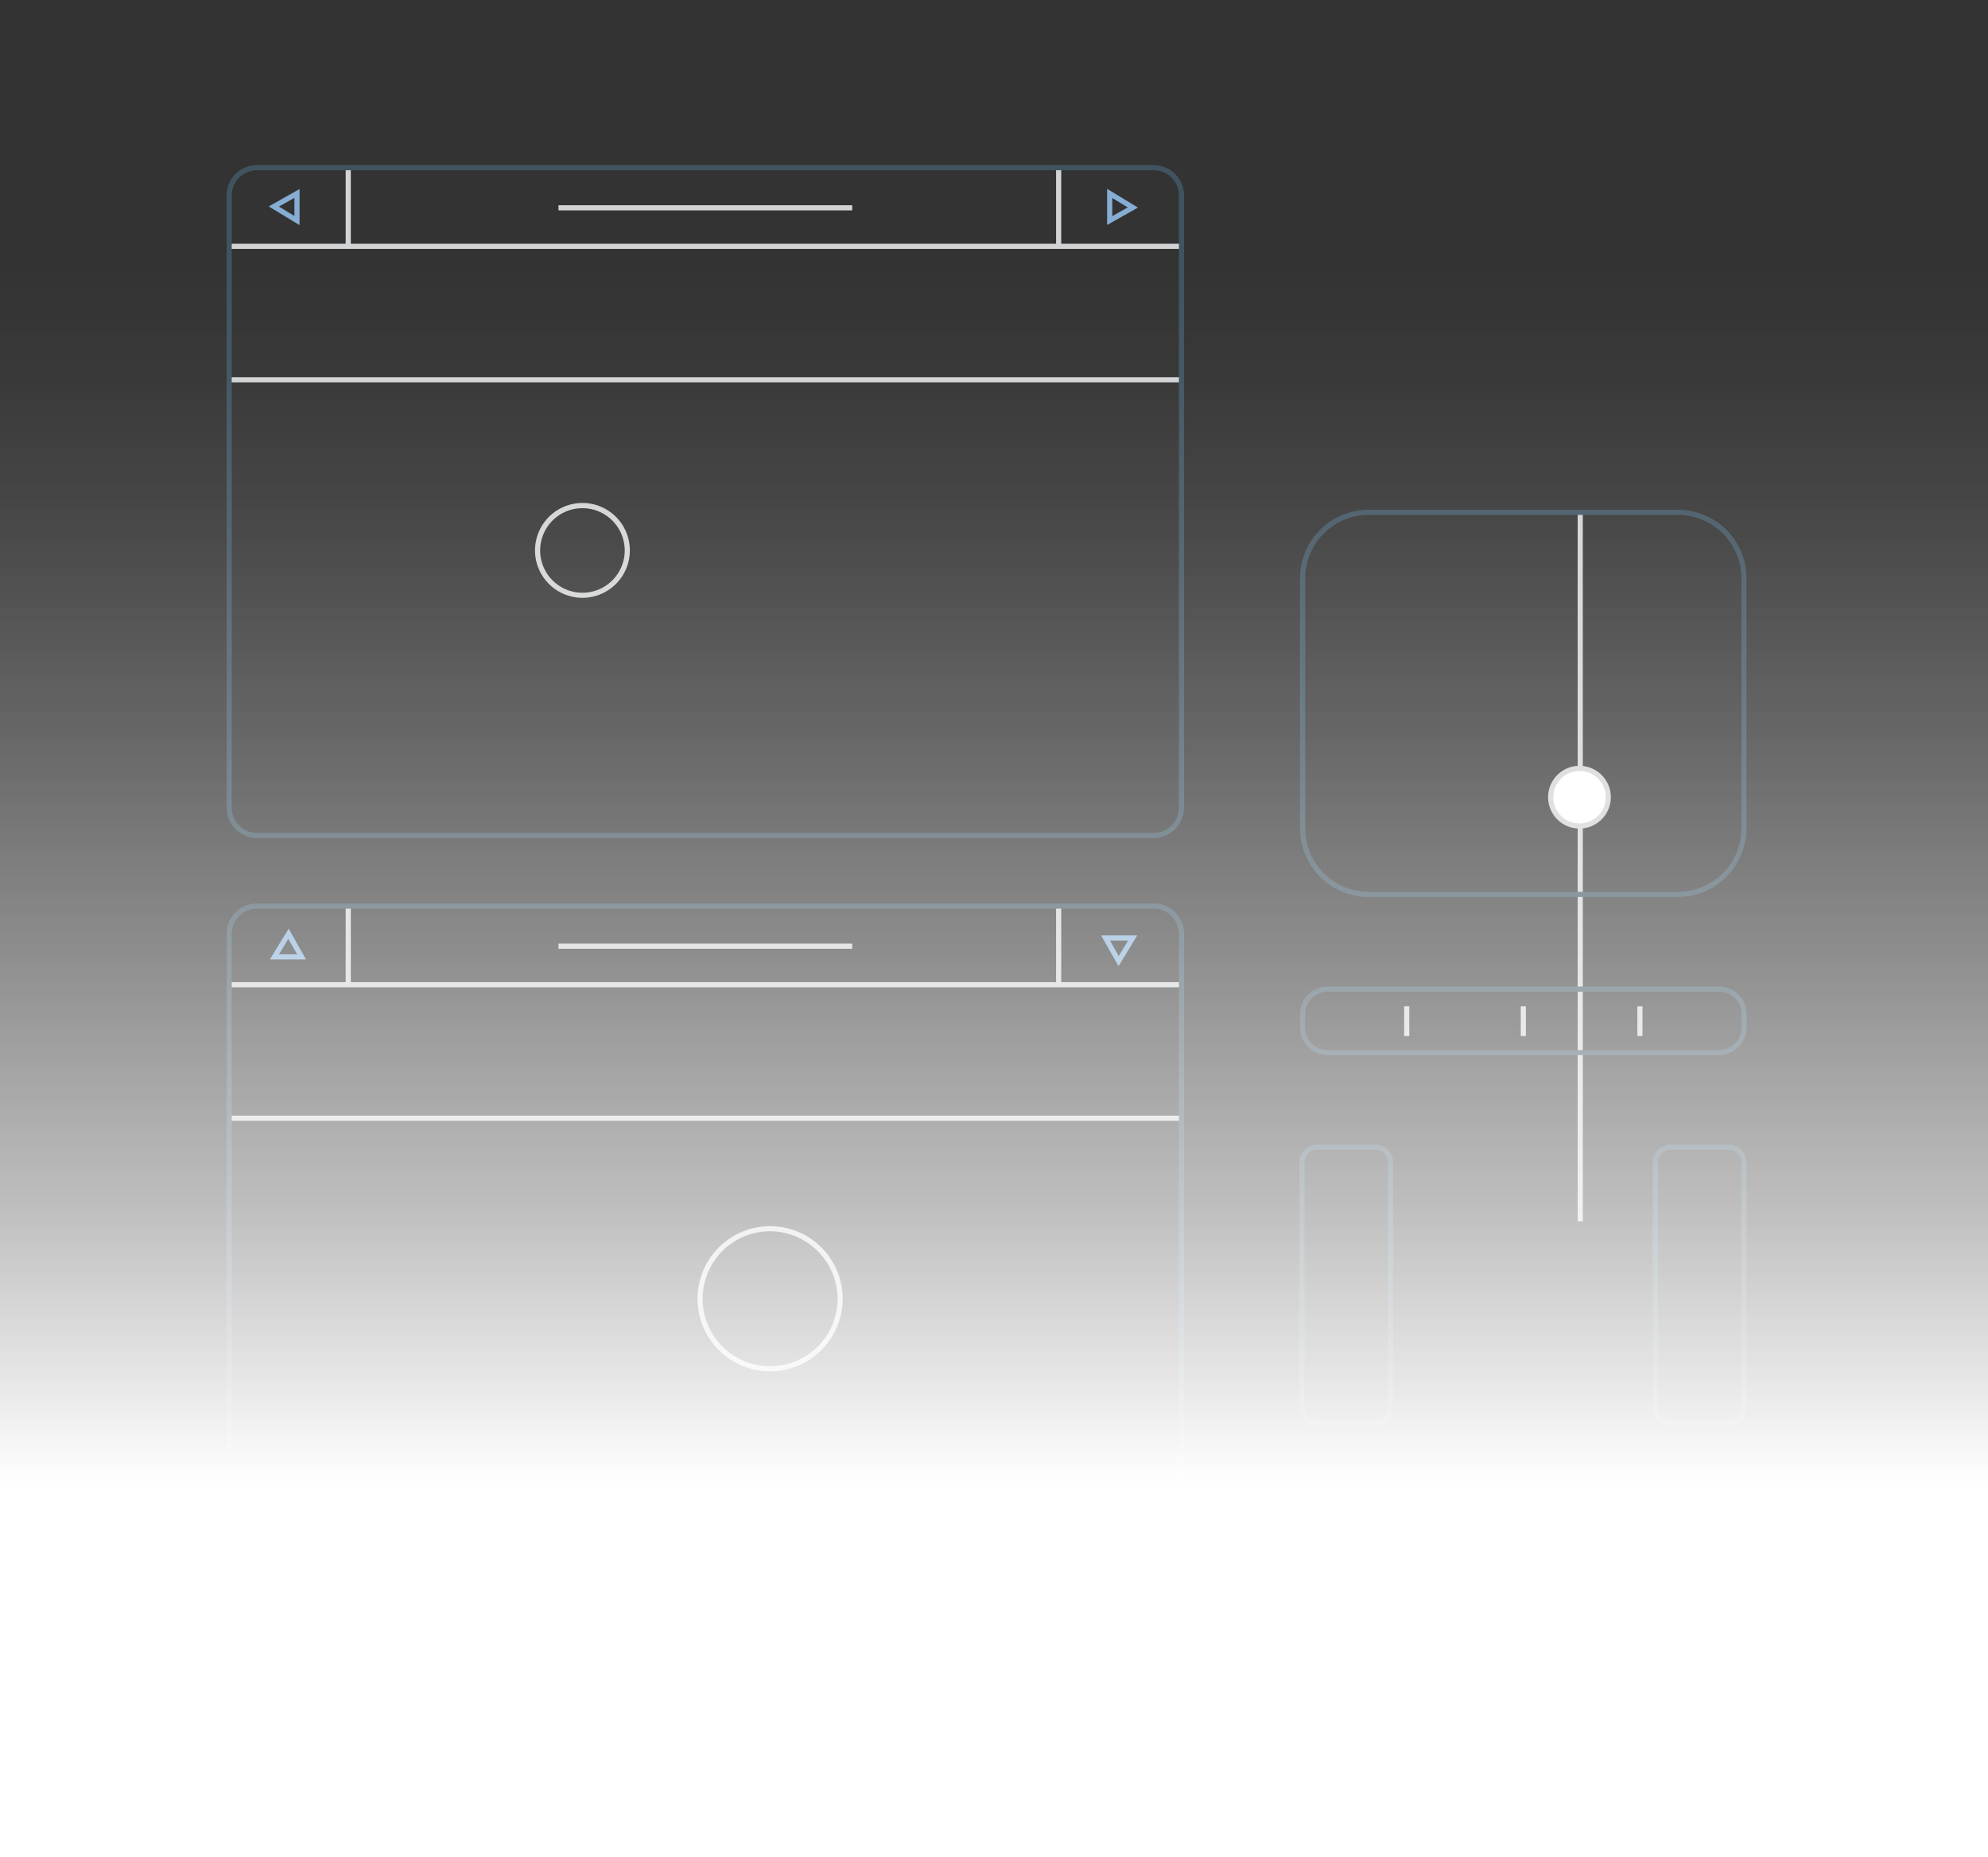 <svg xmlns="http://www.w3.org/2000/svg" xmlns:xlink="http://www.w3.org/1999/xlink" viewBox="0 0 351.73 328.57"><rect x="0" y="0" width="351.73" height="328.57" fill="#333333" stroke="none"/><defs><style>.cls-1{fill:#d1d3d4;}.cls-2{fill:#405460;}.cls-3{fill:#86aed4;}.cls-4{fill:#94c560;}.cls-5{fill:#dd2427;}.cls-6{fill:#fff;}.cls-7{fill:url(#linear-gradient);}</style><linearGradient id="linear-gradient" x1="-1853.26" y1="3247.81" x2="-1853.26" y2="3032.84" gradientTransform="translate(2029.12 -2985.44)" gradientUnits="userSpaceOnUse"><stop offset="0" stop-color="#fff"/><stop offset="0.02" stop-color="#fff" stop-opacity="0.97"/><stop offset="0.23" stop-color="#fff" stop-opacity="0.68"/><stop offset="0.44" stop-color="#fff" stop-opacity="0.44"/><stop offset="0.62" stop-color="#fff" stop-opacity="0.25"/><stop offset="0.78" stop-color="#fff" stop-opacity="0.11"/><stop offset="0.91" stop-color="#fff" stop-opacity="0.03"/><stop offset="1" stop-color="#fff" stop-opacity="0"/></linearGradient></defs><g id="Layer_2" data-name="Layer 2"><g id="Layer_1-2" data-name="Layer 1"><rect class="cls-1" x="279.13" y="90.78" width="0.91" height="125.27"/><path class="cls-2" d="M112.52,313.09H45.39a5.3,5.3,0,0,1-5.3-5.29V295.61a5.3,5.3,0,0,1,5.3-5.29h67.13a5.29,5.29,0,0,1,5.29,5.29V307.8A5.29,5.29,0,0,1,112.52,313.09ZM45.39,291.23A4.39,4.39,0,0,0,41,295.61V307.8a4.39,4.39,0,0,0,4.39,4.38h67.13a4.38,4.38,0,0,0,4.38-4.38V295.61a4.38,4.38,0,0,0-4.38-4.38Z"/><path class="cls-2" d="M204.14,313.09H137a5.3,5.3,0,0,1-5.3-5.29V295.61a5.3,5.3,0,0,1,5.3-5.29h67.13a5.3,5.3,0,0,1,5.3,5.29V307.8A5.3,5.3,0,0,1,204.14,313.09ZM137,291.23a4.39,4.39,0,0,0-4.39,4.38V307.8a4.39,4.39,0,0,0,4.39,4.38h67.13a4.39,4.39,0,0,0,4.39-4.38V295.61a4.39,4.39,0,0,0-4.39-4.38Z"/><rect class="cls-1" x="40.55" y="43.12" width="168.49" height="0.91"/><rect class="cls-1" x="61.16" y="29.66" width="0.91" height="13.91"/><rect class="cls-1" x="186.85" y="29.8" width="0.91" height="13.91"/><path class="cls-3" d="M53,39.83l-5.45-3.31L53,33.44Zm-3.65-3.29,2.74,1.67V35Z"/><path class="cls-3" d="M195.88,39.8V33.41l5.45,3.31Zm.91-4.77v3.21l2.74-1.55Z"/><rect class="cls-1" x="98.81" y="36.31" width="51.97" height="0.91"/><rect class="cls-1" x="40.55" y="66.73" width="168.49" height="0.91"/><path class="cls-1" d="M103.05,105.76a8.39,8.39,0,1,1,8.39-8.38A8.4,8.4,0,0,1,103.05,105.76Zm0-15.86a7.48,7.48,0,1,0,7.48,7.48A7.49,7.49,0,0,0,103.05,89.9Z"/><rect class="cls-1" x="40.55" y="173.75" width="168.49" height="0.91"/><rect class="cls-1" x="61.16" y="160.29" width="0.91" height="13.91"/><rect class="cls-1" x="186.85" y="160.43" width="0.91" height="13.91"/><path class="cls-3" d="M54.14,169.73H47.75l3.32-5.44Zm-4.77-.91h3.21L51,166.09Z"/><path class="cls-3" d="M197.9,170.93l-3.08-5.45h6.39Zm-1.52-4.54,1.55,2.74,1.66-2.74Z"/><rect class="cls-1" x="98.81" y="166.93" width="51.97" height="0.91"/><rect class="cls-1" x="40.55" y="197.36" width="168.49" height="0.91"/><path class="cls-1" d="M136.25,242.6a12.84,12.84,0,1,1,12.84-12.84A12.85,12.85,0,0,1,136.25,242.6Zm0-24.78a11.94,11.94,0,1,0,11.94,11.94A12,12,0,0,0,136.25,217.82Z"/><polygon class="cls-4" points="75.97 307.25 71.82 303.09 72.46 302.45 75.97 305.96 85.45 296.49 86.09 297.13 75.97 307.25"/><rect class="cls-5" x="170.12" y="294.96" width="0.91" height="14.06" transform="translate(-163.58 209.07) rotate(-45)"/><rect class="cls-5" x="163.55" y="301.53" width="14.06" height="0.91" transform="translate(-163.58 209.07) rotate(-45)"/><path class="cls-2" d="M296.89,158.68H242.15A12.15,12.15,0,0,1,230,146.54V102.31a12.14,12.14,0,0,1,12.13-12.13h54.74A12.14,12.14,0,0,1,309,102.31v44.23A12.15,12.15,0,0,1,296.89,158.68ZM242.15,91.09a11.23,11.23,0,0,0-11.22,11.22v44.23a11.24,11.24,0,0,0,11.22,11.23h54.74a11.24,11.24,0,0,0,11.22-11.23V102.31a11.24,11.24,0,0,0-11.22-11.22Z"/><path class="cls-2" d="M304.13,186.65H234.9a4.9,4.9,0,0,1-4.88-4.89v-2.35a4.89,4.89,0,0,1,4.88-4.89h69.23a4.89,4.89,0,0,1,4.89,4.89v2.35A4.9,4.9,0,0,1,304.13,186.65ZM234.9,175.43a4,4,0,0,0-4,4v2.35a4,4,0,0,0,4,4h69.23a4,4,0,0,0,4-4v-2.35a4,4,0,0,0-4-4Z"/><path class="cls-2" d="M243.35,252.24H233a3.1,3.1,0,0,1-3.1-3.1V205.6a3.1,3.1,0,0,1,3.1-3.11h10.37a3.1,3.1,0,0,1,3.1,3.11v43.54A3.1,3.1,0,0,1,243.35,252.24ZM233,203.4a2.2,2.2,0,0,0-2.19,2.2v43.54a2.19,2.19,0,0,0,2.19,2.19h10.37a2.19,2.19,0,0,0,2.19-2.19V205.6a2.2,2.2,0,0,0-2.19-2.2Z"/><path class="cls-2" d="M305.91,252.24H295.55a3.1,3.1,0,0,1-3.11-3.1V205.6a3.11,3.11,0,0,1,3.11-3.11h10.36A3.11,3.11,0,0,1,309,205.6v43.54A3.1,3.1,0,0,1,305.91,252.24ZM295.55,203.4a2.21,2.21,0,0,0-2.2,2.2v43.54a2.2,2.2,0,0,0,2.2,2.19h10.36a2.2,2.2,0,0,0,2.2-2.19V205.6a2.21,2.21,0,0,0-2.2-2.2Z"/><rect class="cls-1" x="269.06" y="178.02" width="0.91" height="5.26"/><rect class="cls-1" x="289.69" y="178.02" width="0.91" height="5.26"/><rect class="cls-1" x="248.43" y="178.02" width="0.91" height="5.26"/><path class="cls-2" d="M204.12,148.25H45.46a5.38,5.38,0,0,1-5.37-5.37V34.58a5.38,5.38,0,0,1,5.37-5.37H204.12a5.38,5.38,0,0,1,5.37,5.37v108.3A5.38,5.38,0,0,1,204.12,148.25ZM45.46,30.12A4.46,4.46,0,0,0,41,34.58v108.3a4.46,4.46,0,0,0,4.46,4.46H204.12a4.46,4.46,0,0,0,4.46-4.46V34.58a4.46,4.46,0,0,0-4.46-4.46Z"/><path class="cls-2" d="M204.12,278.88H45.46a5.38,5.38,0,0,1-5.37-5.38V165.21a5.38,5.38,0,0,1,5.37-5.38H204.12a5.38,5.38,0,0,1,5.37,5.38V273.5A5.38,5.38,0,0,1,204.12,278.88ZM45.46,160.74A4.47,4.47,0,0,0,41,165.21V273.5A4.46,4.46,0,0,0,45.46,278H204.12a4.46,4.46,0,0,0,4.46-4.46V165.21a4.47,4.47,0,0,0-4.46-4.47Z"/><circle class="cls-6" cx="279.46" cy="141.03" r="5.1"/><path class="cls-1" d="M279.46,146.58A5.55,5.55,0,1,1,285,141,5.56,5.56,0,0,1,279.46,146.58Zm0-10.19A4.64,4.64,0,1,0,284.1,141,4.64,4.64,0,0,0,279.46,136.39Z"/><rect class="cls-7" width="351.73" height="328.57"/></g></g></svg>